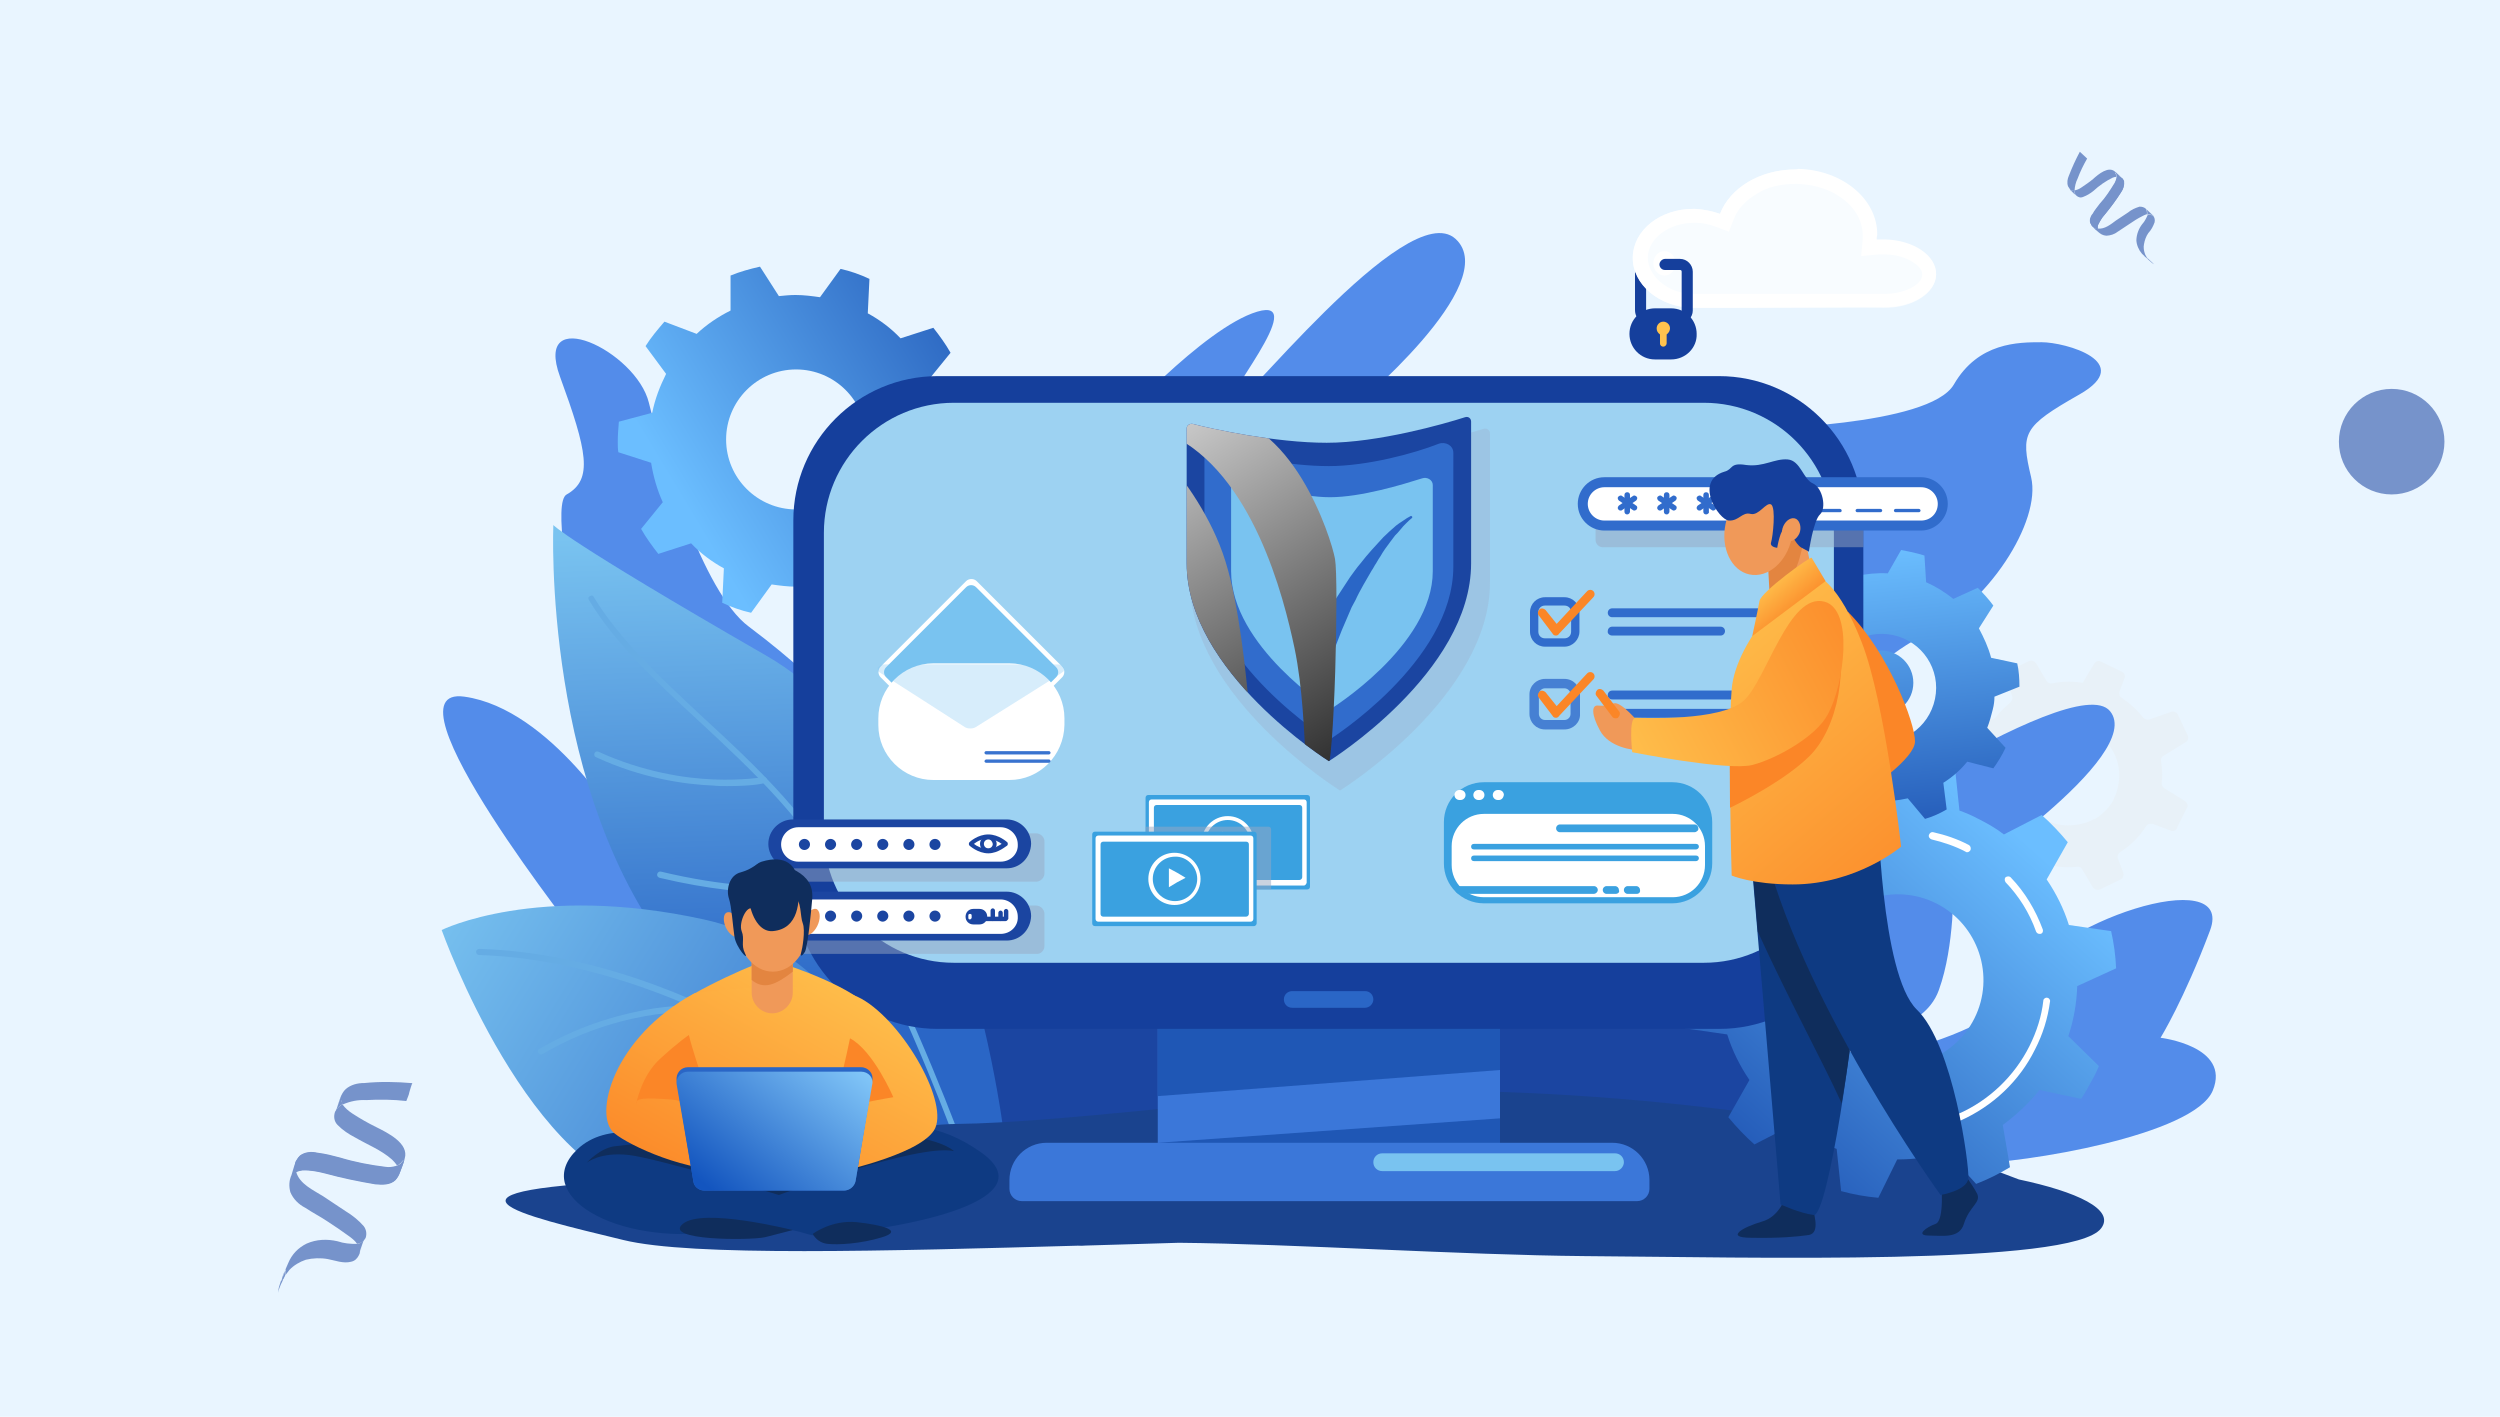 <?xml version="1.0" encoding="UTF-8"?> <!-- Generator: Adobe Illustrator 25.4.1, SVG Export Plug-In . SVG Version: 6.00 Build 0) --> <svg xmlns="http://www.w3.org/2000/svg" xmlns:xlink="http://www.w3.org/1999/xlink" version="1.1" id="Layer_1" x="0px" y="0px" viewBox="0 0 450 255" style="enable-background:new 0 0 450 255;" xml:space="preserve"> <style type="text/css"> .st0{fill:#E9F5FF;} .st1{opacity:0.558;} .st2{fill:#1B45A1;} .st3{opacity:0.558;fill:#1B45A1;enable-background:new ;} .st4{opacity:0.558;clip-path:url(#SVGID_00000079477924128096977280000008309854861959725984_);} .st5{fill:#7488DD;} .st6{fill:#E8F1F8;} .st7{fill:#538CEA;} .st8{fill:url(#SVGID_00000061438093548841154560000002994945768931615390_);} .st9{fill:url(#SVGID_00000153680458585472863120000002769603172694498744_);} .st10{fill:#65ACE4;} .st11{fill:#1A438E;} .st12{fill:url(#SVGID_00000115485121848463867580000015539473176686381738_);} .st13{fill:url(#SVGID_00000109019660194637286130000006298798788927366289_);} .st14{fill:#FFFFFF;} .st15{fill:url(#SVGID_00000106842398421257826330000006132099951205014407_);} .st16{fill:url(#SVGID_00000052106177253510163430000000153592434707943071_);} .st17{fill:#3B77D9;} .st18{fill:#1F57B5;} .st19{fill:#153F9C;} .st20{fill:#9DD2F2;} .st21{fill:#2A66C6;} .st22{fill:#79C3F0;} .st23{opacity:0.3;fill:#99A8C2;} .st24{fill:#316CCC;} .st25{clip-path:url(#SVGID_00000147198700487218159660000007421004741151257526_);} .st26{fill:url(#SVGID_00000127010309573283127200000016032937716493284513_);} .st27{fill:url(#SVGID_00000050631052819478396120000008814183380352369050_);} .st28{opacity:0.5;fill:#99A8C2;} .st29{opacity:0.3;fill:#79C3F0;} .st30{fill:#3973CF;} .st31{fill:#3AA1E0;} .st32{opacity:0.8;} .st33{fill:#FB8627;} .st34{opacity:0.7;fill:#FFFFFF;} .st35{fill:#FFC34E;} .st36{fill:#0E3A82;} .st37{fill:#0F2D5C;} .st38{fill:url(#SVGID_00000066501577572031669090000011662935362638306464_);} .st39{fill:url(#SVGID_00000141456546517725134780000002846740725613099182_);} .st40{fill:#F09959;} .st41{fill:#E38540;} .st42{fill:url(#SVGID_00000121275712026238659790000005438716889998096802_);} .st43{fill:url(#SVGID_00000006667353529944765600000003422568841347407012_);} .st44{fill:url(#SVGID_00000097467757077499709200000015091382212627322023_);} .st45{fill:url(#SVGID_00000154392133447025526090000004014077951679548040_);} </style> <rect id="Rectangle_1193" y="0" class="st0" width="450" height="255"></rect> <g id="Group_6911" transform="translate(-12688.915 -6774.783) rotate(-47)" class="st1"> <path id="Path_15362-2" class="st2" d="M3926.2,14204.3c0,0.1,0.1,0.2,0.1,0.2C3926.4,14203.9,3926,14203.7,3926.2,14204.3z"></path> <path id="Path_15363-2" class="st2" d="M3926.2,14205.1c0,0.1-0.1,0.2-0.1,0.3C3926.2,14205.3,3926.2,14205.2,3926.2,14205.1z"></path> <path id="Path_15364-2" class="st2" d="M3928.2,14197.6L3928.2,14197.6L3928.2,14197.6L3928.2,14197.6z"></path> <path id="Path_15365-2" class="st2" d="M3928.2,14196.2c0,0.5,0,1,0,1.5v-0.1v0.1v-0.1v0.2l0,0c0-0.3,0.2-0.7,0.4-0.9 C3928.4,14196.8,3928.2,14196.5,3928.2,14196.2z"></path> <path id="Path_15366-2" class="st2" d="M3935,14210.4L3935,14210.4L3935,14210.4L3935,14210.4z"></path> <path id="Path_15367-2" class="st2" d="M3935,14210.3L3935,14210.3L3935,14210.3L3935,14210.3L3935,14210.3z"></path> <path id="Path_15368-2" class="st2" d="M3928.2,14196.2c0,0.3,0.2,0.6,0.4,0.8c0.6-0.5,1.3-0.9,2-1.1c1.2-0.5,2.5-0.9,3.8-1.2 c0-0.3,0-0.6,0-0.9c0-0.1,0-0.9,0-0.9c-1.5,0.4-3,0.9-4.5,1.5c-0.6,0.2-1.2,0.6-1.5,1.2c-0.2,0.7-0.3,1.4-0.2,2.1 c0,0.1,0,0.3,0,0.4v-0.2C3928.2,14197.2,3928.2,14196.7,3928.2,14196.2z"></path> <path id="Path_15369-2" class="st2" d="M3935,14208.6C3935,14208.6,3935,14208.7,3935,14208.6 C3935,14208.7,3935,14208.7,3935,14208.6L3935,14208.6z"></path> <path id="Path_15370-2" class="st2" d="M3928.2,14197.9L3928.2,14197.9L3928.2,14197.9L3928.2,14197.9z"></path> <path id="Path_15371-2" class="st2" d="M3935,14210.4L3935,14210.4L3935,14210.4z"></path> <path id="Path_15372-2" class="st2" d="M3936.1,14200c0-1.6-2.4-1.9-3.6-2c-0.9-0.1-1.7-0.3-2.6-0.5c-0.5-0.1-0.9-0.3-1.3-0.6 c-0.2,0.3-0.4,0.6-0.4,0.9c0,0.5,0.2,0.9,0.7,1.1c0.6,0.3,1.3,0.5,2,0.6c1.4,0.1,2.8,0.4,4.1,0.9c0.2,0.1,0.4,0.2,0.6,0.4 c0.1-0.1,0.2-0.2,0.2-0.3c0.1-0.1,0.1-0.3,0.2-0.4c0,0.5,0,0.9,0,1.4v-0.1c0-0.1-0.1-0.1-0.1-0.2c-0.1-0.1-0.1-0.2-0.2-0.3 c0,0-0.1,0-0.1-0.1l-0.1,0.1c-0.3,0.2-0.6,0.3-0.9,0.4c-1.5,0.3-3,0.6-4.6,0.6c-0.7,0.1-1.5,0.1-2.2,0.3c-0.6,0-1.2,0.3-1.5,0.8 c-0.2,0.7-0.3,1.4-0.2,2.1c0,0.6,0.1,1.1,0.5,1.6c0.5,0.5,1.2,0.9,1.9,1c0.8,0.2,1.6,0.4,2.5,0.6c0.9,0.2,1.7,0.4,2.5,0.7 c0.3,0.1,0.6,0.2,0.9,0.4c0.3-0.2,0.5-0.5,0.6-0.8c0-0.4-0.2-0.8-0.5-1.1c-0.7-0.4-1.4-0.7-2.2-0.8c-0.8-0.2-1.7-0.4-2.5-0.6 c-1.1-0.2-2.6-0.4-3.3-1.4c0.2-0.2,0.3-0.3,0.5-0.4c0.7-0.2,1.4-0.4,2.2-0.4c1.7-0.1,3.4-0.3,5-0.6c0.7-0.1,1.3-0.4,1.8-1 c0.1-0.3,0.2-0.5,0.1-0.8C3936.1,14201,3936.1,14200.5,3936.1,14200z M3926.2,14204.3c-0.2-0.6,0.1-0.5,0.1,0.2 C3926.3,14204.5,3926.3,14204.4,3926.2,14204.3z"></path> <path id="Path_15373-2" class="st2" d="M3934.4,14209.5c0.3,0.2,0.5,0.5,0.6,0.9v-0.1v0.1c0-0.5,0-1.1,0-1.6c0,0,0,0,0-0.1 C3934.9,14209,3934.7,14209.3,3934.4,14209.5z"></path> <path id="Path_15374-2" class="st2" d="M3928.6,14214.1c0,0.4,0,0.7,0,1.1v-0.1C3928.6,14214.8,3928.6,14214.5,3928.6,14214.1z"></path> <path id="Path_15375-2" class="st2" d="M3928.6,14214.2C3928.6,14214.1,3928.6,14214.1,3928.6,14214.2c0,0.3,0,0.6,0,1v0.1 c0,0,0,0,0-0.1s0-0.1,0-0.2c0-0.1,0-0.2,0.1-0.3l0,0C3928.7,14214.5,3928.7,14214.3,3928.6,14214.2z"></path> <path id="Path_15376-2" class="st2" d="M3928.6,14215.2C3928.6,14215.3,3928.6,14215.3,3928.6,14215.2c0,0.5,0,0.9,0.1,1.3 c0-0.3,0-0.6,0-0.9c0-0.3,0-0.6,0-0.9c0,0.1-0.1,0.2-0.1,0.3C3928.6,14215,3928.6,14215.1,3928.6,14215.2z"></path> <path id="Path_15377-2" class="st2" d="M3935,14209.5c0-0.3,0-0.5,0-0.7c0,0.5,0,1.1,0,1.6v0.1l0,0l0,0c-0.1-0.4-0.3-0.7-0.6-0.9 c-0.6,0.2-1.2,0.4-1.9,0.4c-1,0.1-2,0.5-2.8,1.2c-0.6,0.6-1,1.5-1.1,2.4c0,0.2,0,0.5,0,0.7c0-0.1,0-0.1,0,0s0,0.3,0.1,0.4l0,0 c0.1-0.2,0.1-0.4,0.2-0.6c0.3-0.6,0.7-1.1,1.2-1.4c0.6-0.4,1.3-0.7,2-0.8c0.8,0,1.5-0.2,2.2-0.5 C3935.1,14210.9,3935,14210.2,3935,14209.5z"></path> <path id="Path_15378-2" class="st2" d="M3936.1,14200.1L3936.1,14200.1L3936.1,14200.1c-0.1,0.2-0.2,0.4-0.3,0.5s-0.1,0.2-0.2,0.3 l-0.1,0.1c-0.3,0.2-0.6,0.3-0.9,0.4c-1.5,0.3-3,0.6-4.6,0.6c-0.7,0.1-1.5,0.1-2.2,0.3c-0.6,0-1.2,0.3-1.5,0.8 c-0.1,0.2-0.2,0.4-0.2,0.6c0,0.3,0.1,0.5,0.2,0.8c0,0.1,0.1,0.1,0.1,0.2c0.2-0.2,0.3-0.3,0.5-0.4c0.7-0.2,1.4-0.4,2.2-0.4 c1.7-0.1,3.4-0.3,5-0.6c0.7-0.1,1.3-0.4,1.8-1c0.1-0.3,0.2-0.5,0.1-0.8C3936.1,14201.1,3936.1,14200.6,3936.1,14200.1z"></path> </g> <circle id="Ellipse_1159" class="st3" cx="430.5" cy="79.5" r="9.5"></circle> <g> <g> <g> <g> <g> <defs> <rect id="SVGID_1_" x="-50768" y="-26428" width="450" height="255"></rect> </defs> <clipPath id="SVGID_00000093865835643402807170000016637856263836404883_"> <use xlink:href="#SVGID_1_" style="overflow:visible;"></use> </clipPath> <g id="Mask_Group_31" transform="translate(-12692 -6607)" style="opacity:0.558;clip-path:url(#SVGID_00000093865835643402807170000016637856263836404883_);"> <circle id="Ellipse_1157" class="st5" cx="13132" cy="6848" r="42"></circle> </g> </g> </g> </g> </g> </g> <g> <path class="st6" d="M393.3,144.2l-3.7-2.3c-0.3-0.2-0.5-0.5-0.5-0.9c0-0.5,0.1-0.9,0.1-1.4c0-0.9-0.1-1.7-0.2-2.6 c-0.1-0.4,0.1-0.8,0.5-1l3.9-2.4c0.4-0.2,0.6-0.8,0.4-1.2l-1.8-3.8c-0.2-0.4-0.7-0.6-1.1-0.5l-4,1.4c-0.4,0.1-0.8,0-1.1-0.3 c-1.1-1.4-2.4-2.6-3.9-3.6c-0.4-0.2-0.5-0.7-0.4-1.1l0.9-2.4c0.2-0.5,0-1-0.5-1.2l-3.7-1.8c-0.1,0-0.2-0.1-0.2-0.1 c-0.4-0.1-0.8,0.1-1,0.4l-1.7,2.8l-0.4,0.7c-0.8-0.1-1.6-0.2-2.4-0.2c-1.1,0-2.1,0.1-3.1,0.3c-0.4,0.1-0.8-0.1-1-0.4l-1.9-3.2 c-0.3-0.4-0.8-0.6-1.3-0.4l-2.9,1.4l-0.8,0.4c-0.4,0.2-0.7,0.7-0.5,1.2l1.2,3.3c0.1,0.4,0,0.8-0.3,1.1c-0.9,0.8-1.8,1.6-2.5,2.5 c-0.1,0.1-0.1,0.2-0.2,0.2c0,0,0,0.1-0.1,0.1c-0.3,0.3-0.7,0.4-1,0.2l-3.9-1.4h-0.1c-0.4-0.1-0.9,0.1-1.1,0.5l-1.8,3.7 c-0.2,0.4-0.1,1,0.4,1.3l3.9,2.4c0.3,0.2,0.5,0.6,0.4,1c-0.1,0.8-0.2,1.7-0.2,2.6c0,0.5,0,0.9,0.1,1.4c0,0.4-0.2,0.7-0.5,0.9 l-3.8,2.3c-0.4,0.2-0.6,0.8-0.4,1.2l1.8,3.7c0.2,0.4,0.7,0.7,1.2,0.5l3.1-1.1c0.4-0.2,0.9,0,1.1,0.4c1,1.5,2.1,2.7,3.5,3.8 c0.3,0.3,0.4,0.7,0.3,1.1l-1.3,3.5c-0.2,0.5,0,1,0.5,1.2l3.7,1.8c0.4,0.2,1,0.1,1.2-0.4l0.1-0.2l2-3.3c0.2-0.3,0.6-0.5,1-0.5l0,0 c1,0.2,1.9,0.3,3,0.3c0.5,0,1.1,0,1.6-0.1c0.4,0,0.7,0.1,0.9,0.5l1.9,3.2c0.3,0.4,0.8,0.6,1.3,0.4l3.7-1.8c0.1-0.1,0.2-0.1,0.3-0.2 c0.2-0.3,0.3-0.6,0.2-1l-1-2.6c-0.1-0.3,0-0.7,0.2-0.9c0.1-0.1,0.1-0.1,0.2-0.2c1.9-1.2,3.5-2.8,4.7-4.7c0.2-0.3,0.6-0.5,1-0.4 c0.1,0,0.1,0,0.2,0l3.2,1.2c0.5,0.2,1,0,1.2-0.5v-0.1l1.8-3.6C393.9,145,393.7,144.5,393.3,144.2z M363.7,137.1 c0.2-0.6,0.4-1.3,0.8-2c0.6-1.2,2.2-2.8,3.4-3.4c0.1-0.1,0.3-0.1,0.4-0.2c8.2-3.7,16.1,4.4,12.1,12.5c-0.5,1.1-1.7,2.3-2.8,3.1 c-0.3,0.2-0.5,0.3-0.8,0.4c-1.1,0.6-2.3,0.9-3.4,1C367.1,149.3,362,143.5,363.7,137.1z"></path> </g> <g id="Group_6909" transform="translate(-12597.187 -6832.829) rotate(19)" class="st1"> <path id="Path_15362" class="st2" d="M14254.1,2540.7c0.1,0.1,0.1,0.3,0.2,0.4C14254.3,2539.9,14253.7,2539.6,14254.1,2540.7z"></path> <path id="Path_15363" class="st2" d="M14254,2542.2c-0.1,0.2-0.1,0.3-0.2,0.5C14253.9,2542.5,14254,2542.3,14254,2542.2z"></path> <path id="Path_15364" class="st2" d="M14257.7,2528.4v0.1v0.1V2528.4z"></path> <path id="Path_15365" class="st2" d="M14257.7,2525.7c0,0.9,0,1.9,0,2.8v-0.1v0.2v-0.1v0.3l0,0c0.1-0.6,0.3-1.2,0.8-1.7 C14258,2526.8,14257.7,2526.2,14257.7,2525.7z"></path> <path id="Path_15366" class="st2" d="M14270.1,2551.9v-0.1V2551.9L14270.1,2551.9z"></path> <path id="Path_15367" class="st2" d="M14270.1,2551.7L14270.1,2551.7v0.1V2551.7z"></path> <path id="Path_15368" class="st2" d="M14257.7,2525.7c0,0.6,0.3,1.1,0.8,1.5c1.1-1,2.3-1.7,3.7-2.1c2.2-0.9,4.6-1.7,6.9-2.2 c0-0.6,0.1-1.2,0-1.7c0-0.1-0.1-1.7,0-1.7c-2.8,0.7-5.6,1.6-8.2,2.8c-1.2,0.4-2.2,1.1-2.8,2.1c-0.6,1.1-0.4,2.6-0.4,3.8 c0,0.3,0,0.5,0,0.7v-0.3C14257.7,2527.6,14257.7,2526.6,14257.7,2525.7z"></path> <path id="Path_15369" class="st2" d="M14270.1,2548.6C14270.1,2548.7,14270.1,2548.7,14270.1,2548.6c0,0.1,0,0.1,0,0.1V2548.6z"></path> <path id="Path_15370" class="st2" d="M14257.7,2528.9L14257.7,2528.9L14257.7,2528.9L14257.7,2528.9z"></path> <path id="Path_15371" class="st2" d="M14270.1,2551.8L14270.1,2551.8z"></path> <path id="Path_15372" class="st2" d="M14272.2,2532.8c-0.1-2.9-4.5-3.4-6.7-3.7c-1.6-0.2-3.2-0.5-4.8-0.9c-0.8-0.2-1.6-0.5-2.3-1 c-0.4,0.5-0.7,1.1-0.8,1.7c0,0.9,0.4,1.7,1.2,2.1c1.2,0.6,2.4,0.9,3.7,1.1c2.5,0.5,5.2,0.6,7.6,1.6c0.4,0.2,0.8,0.4,1.2,0.7 c0.2-0.1,0.3-0.3,0.4-0.5c0.2-0.2,0.2-0.6,0.4-0.8c0,0.8,0,1.7,0,2.5c0-0.1,0-0.1-0.1-0.2c-0.1-0.1-0.1-0.3-0.2-0.4 c-0.1-0.2-0.3-0.4-0.4-0.5l-0.1-0.1c-0.1,0.1-0.1,0.1-0.2,0.2c-0.5,0.3-1,0.6-1.6,0.7c-2.8,0.6-5.6,1-8.4,1.1 c-1.4,0.1-2.7,0.2-4.1,0.5c-1.1,0.1-2.2,0.6-2.8,1.5c-0.6,1.1-0.3,2.8-0.3,3.9c-0.1,1,0.2,2,0.8,2.9c0.9,1,2.1,1.6,3.5,1.8 c1.5,0.4,3,0.6,4.5,1c1.6,0.4,3.1,0.8,4.7,1.3c0.6,0.2,1.2,0.4,1.7,0.8c0.6-0.3,1-0.9,1.1-1.5c0-0.8-0.4-1.5-1-1.9 c-1.2-0.7-2.6-1.2-4-1.5c-1.5-0.4-3.1-0.8-4.6-1.2c-2.1-0.5-4.8-0.7-6.1-2.6c0.3-0.3,0.6-0.5,1-0.7c1.3-0.5,2.7-0.7,4-0.8 c3.1-0.2,6.2-0.6,9.2-1.1c1.2-0.3,2.6-0.7,3.2-1.9c0.2-0.5,0.3-1,0.3-1.5C14272.2,2534.7,14272.3,2533.7,14272.2,2532.8z M14254.1,2540.7c-0.4-1.1,0.3-0.9,0.2,0.4C14254.2,2541,14254.1,2540.9,14254.1,2540.7z"></path> <path id="Path_15373" class="st2" d="M14269,2550.2c0.6,0.4,0.9,1,1,1.6v-0.2v0.1c0-1,0-2,0-2.9v-0.1 C14270,2549.3,14269.6,2549.9,14269,2550.2z"></path> <path id="Path_15374" class="st2" d="M14258.4,2558.8c-0.1,0.7-0.1,1.4,0,2.1c0-0.1,0-0.1,0-0.2 C14258.4,2560,14258.4,2559.4,14258.4,2558.8z"></path> <path id="Path_15375" class="st2" d="M14258.5,2558.8C14258.4,2558.6,14258.4,2558.6,14258.5,2558.8c-0.1,0.5-0.1,1.2-0.1,1.8 c0,0.1,0,0.1,0,0.2c0,0,0,0,0.1-0.1c0-0.1,0-0.2,0.1-0.3c0-0.2,0.1-0.4,0.1-0.6v-0.1C14258.5,2559.4,14258.5,2559.1,14258.5,2558.8 z"></path> <path id="Path_15376" class="st2" d="M14258.4,2560.7c0,0.1,0,0.2-0.1,0.1c0,0.8,0,1.5,0.2,2.3c-0.1-0.6,0-1.2,0-1.7 c0.1-0.5,0.1-1.1,0-1.6c-0.1,0.2-0.1,0.4-0.1,0.6C14258.5,2560.4,14258.5,2560.6,14258.4,2560.7z"></path> <path id="Path_15377" class="st2" d="M14270.1,2550.1c0-0.5,0-0.9,0-1.4c0,1,0,2,0,2.9v0.1l0,0l0,0c-0.1-0.7-0.5-1.3-1-1.6 c-1.1,0.4-2.3,0.7-3.5,0.7c-1.9,0.2-3.7,0.9-5.1,2.2c-1.2,1.2-1.9,2.7-2,4.4c0,0.4-0.1,0.9-0.1,1.3c0-0.1,0-0.1,0.1,0.1 c0,0.3,0.1,0.5,0.2,0.8v0.1c0.1-0.4,0.3-0.8,0.4-1.2c0.5-1.1,1.3-2,2.2-2.7c1.1-0.7,2.4-1.2,3.7-1.4s2.9-0.1,4.1-0.9 C14270.3,2552.8,14270.1,2551.4,14270.1,2550.1z"></path> <path id="Path_15378" class="st2" d="M14272.2,2533c0,0.1-0.1,0.1-0.1,0.2l0,0c-0.2,0.2-0.2,0.6-0.4,0.8c-0.1,0.2-0.3,0.3-0.4,0.5 c-0.1,0.1-0.1,0.1-0.2,0.2c-0.5,0.3-1,0.6-1.6,0.7c-2.8,0.6-5.6,1-8.4,1.1c-1.4,0.1-2.7,0.2-4.1,0.5c-1.1,0.1-2.2,0.6-2.8,1.5 c-0.2,0.4-0.3,0.8-0.4,1.2c0,0.5,0.2,1,0.4,1.4c0.1,0.1,0.2,0.3,0.3,0.4c0.3-0.3,0.6-0.5,1-0.7c1.3-0.5,2.7-0.7,4-0.8 c3.1-0.2,6.2-0.6,9.2-1.1c1.2-0.3,2.6-0.7,3.2-1.9c0.2-0.5,0.3-1,0.3-1.5C14272.2,2534.7,14272.3,2533.8,14272.2,2533z"></path> </g> <g> <g> <path class="st7" d="M105,169.9c0,0-37-46.7-21.4-44.5C99.2,127.6,112,149,112,149S97.2,91.6,102,89c4.8-2.7,3.7-7.8-1.2-21.2 s13.7-4.7,16,4.7c2.3,9.4,9.6,34.1,18,40.3c8.4,6.3,12.7,10.8,12.7,10.8l52.7-46.4c0,0,16.4-18.2,26.1-21.1c9.7-2.9-7,16.6-5.7,18 C221.9,75.5,253.2,35,262,43c8.7,8-18.6,30.6-18.6,30.6l72,3.6c0,0,31.9-0.4,36.3-8c4.4-7.6,11.6-7.6,15.8-7.6 c4.3,0,17,3.6,6.8,9.4c-10.2,5.8-10.6,6.9-8.7,14.9c1.9,8-7.9,23.1-19.2,28.4c-11.3,5.3-26.5,24.1-26.5,24.1l0.5,18 c0,0,52.8-36.4,59.4-28.4c6.6,8-28.2,31.1-28.2,31.1s0.3,11.1-2.6,19.1c-2.9,8.1-15.1,8.4-22.6,12.3s32.4-1.7,37.2-13 c4.8-11.3,38.9-22.5,34.2-10c-4.7,12.5-8.9,19.3-8.9,19.3s12.7,1.5,9.4,9.5c-3.3,8-33.7,13.1-44.4,13.2 c-10.6,0.2-195.5-1.2-195.5-1.2L105,169.9z"></path> <polygon class="st2" points="170.5,179.8 174.2,205.5 317.3,209.2 320.8,179.1 "></polygon> <g> <linearGradient id="SVGID_00000029014067597489587990000000836136094493603775_" gradientUnits="userSpaceOnUse" x1="141.271" y1="182.068" x2="138.423" y2="95.661"> <stop offset="0" style="stop-color:#2A66C6"></stop> <stop offset="1" style="stop-color:#79C3F0"></stop> </linearGradient> <path style="fill:url(#SVGID_00000029014067597489587990000000836136094493603775_);" d="M181.1,207.3c0,0-6.7-68.3-43.2-89.3 S99.6,94.5,99.6,94.5s-2.1,48.5,22.3,78.3c24.4,29.8,50.3,35.8,50.3,35.8L181.1,207.3z"></path> <linearGradient id="SVGID_00000166670995848023348230000014054659043117651647_" gradientUnits="userSpaceOnUse" x1="166.948" y1="217.334" x2="77.628" y2="162.126"> <stop offset="0" style="stop-color:#2A66C6"></stop> <stop offset="1" style="stop-color:#79C3F0"></stop> </linearGradient> <path style="fill:url(#SVGID_00000166670995848023348230000014054659043117651647_);" d="M167,209.5c0,0-10.1-37.4-40.3-44 c-30.1-6.6-47.2,1.9-47.2,1.9s16,45,39.4,47.6C145.3,217.9,167,209.5,167,209.5z"></path> <g> <path class="st10" d="M168.9,209.7c-0.1,0-0.3,0-0.4-0.1c-0.1-0.1-9.8-9.2-24.8-18.4c-13.8-8.4-35-18.6-57.5-19.3 c-0.3,0-0.5-0.3-0.5-0.6c0-0.3,0.3-0.5,0.6-0.5c10.1,0.3,20.7,2.5,31.6,6.5c8.7,3.2,17.6,7.6,26.5,13 c15,9.2,24.8,18.4,24.9,18.5c0.2,0.2,0.2,0.5,0,0.8C169.2,209.7,169,209.7,168.9,209.7z"></path> </g> <g> <path class="st10" d="M172.5,206c-0.2,0-0.4-0.1-0.5-0.4c-0.1-0.2-7.1-19.9-19.3-43.8c-6.9-13.5-17.2-23-27.1-32.2 c-7.7-7.1-14.9-13.8-19.6-21.6c-0.2-0.3-0.1-0.6,0.2-0.7c0.3-0.2,0.6-0.1,0.7,0.2c4.7,7.7,11.8,14.3,19.4,21.4 c10,9.2,20.3,18.8,27.3,32.5c12.2,23.9,19.3,43.7,19.4,43.9c0.1,0.3,0,0.6-0.3,0.7C172.6,206,172.6,206,172.5,206z"></path> </g> <g> <path class="st10" d="M97.4,189.8c-0.2,0-0.4-0.1-0.5-0.3c-0.2-0.3-0.1-0.6,0.2-0.7c8-4.7,15.7-6.5,20.7-7.3 c5.5-0.8,9-0.4,9.2-0.4c0.3,0,0.5,0.3,0.5,0.6c0,0.3-0.3,0.5-0.6,0.5c0,0-3.6-0.3-8.9,0.4c-4.9,0.7-12.5,2.5-20.3,7.1 C97.5,189.8,97.4,189.8,97.4,189.8z"></path> </g> <g> <path class="st10" d="M111.7,204.2c-0.1,0-0.3-0.1-0.4-0.2c-0.2-0.2-0.2-0.6,0-0.8c0.1-0.1,3-2.9,8.3-6 c4.9-2.9,12.9-6.5,23.1-7.8c0.3,0,0.6,0.2,0.6,0.5c0,0.3-0.2,0.6-0.5,0.6c-10,1.2-17.9,4.8-22.7,7.6c-5.2,3-8.1,5.8-8.1,5.8 C111.9,204.1,111.8,204.2,111.7,204.2z"></path> </g> <g> <path class="st10" d="M130.9,141.5c-0.8,0-1.6,0-2.5-0.1c-5.1-0.2-12.9-1.3-21.1-5.1c-0.3-0.1-0.4-0.4-0.3-0.7 c0.1-0.3,0.4-0.4,0.7-0.3c8.1,3.7,15.7,4.8,20.7,5c5.4,0.2,8.9-0.4,9-0.4c0.3-0.1,0.6,0.1,0.6,0.4c0.1,0.3-0.1,0.6-0.4,0.6 C137.5,141.1,135,141.5,130.9,141.5z"></path> </g> <g> <path class="st10" d="M139.5,160.7c-5,0-12-0.6-20.8-2.7c-0.3-0.1-0.5-0.4-0.4-0.7c0.1-0.3,0.4-0.5,0.7-0.4 c11.3,2.7,19.5,2.9,24.4,2.6c5.3-0.4,8-1.4,8-1.4c0.3-0.1,0.6,0,0.7,0.3c0.1,0.3,0,0.6-0.3,0.7c-0.1,0-2.8,1.1-8.3,1.5 C142.3,160.6,141,160.7,139.5,160.7z"></path> </g> </g> <path class="st11" d="M363.4,212.3c-3.1-1.2-6.7-2.5-10.5-4c-18.2-6.8-73.2-14.3-117-11.3c-12.1,0.8-46.5,5.1-63.3,5.3 c-18.5,0.2-9.1,8.4-54.4,10.1c-45.2,1.7-24.5,6.3-6,10.8c12.2,3,47.1,2,82.6,1c-1.1,0.1-0.9,0.1,0.6,0c5.6-0.2,11.3-0.3,16.8-0.5 c20.7,0.2,50.8,2.2,73.1,2.4c29.6,0.2,87.8,1.8,92.9-5C380.8,217.7,373.8,214.5,363.4,212.3z"></path> <linearGradient id="SVGID_00000069399511410684901670000001514612486258151350_" gradientUnits="userSpaceOnUse" x1="123.458" y1="91.093" x2="199.332" y2="45.498"> <stop offset="0" style="stop-color:#6BBEFF"></stop> <stop offset="1" style="stop-color:#0C3AA1"></stop> </linearGradient> <path style="fill:url(#SVGID_00000069399511410684901670000001514612486258151350_);" d="M175.1,82.8c0.1-1.2,0.2-2.4,0.2-3.6 c0-0.6,0-1.3-0.1-1.9l-5.9-1.9c-0.4-2.5-1.1-4.9-2.1-7.1l3.9-4.8c-0.9-1.6-2-3.1-3.1-4.5l-5.9,1.9c-1.7-1.8-3.7-3.3-5.9-4.5 l0.3-6.2c-1.7-0.8-3.4-1.4-5.2-1.8l-3.7,5.1c-1.4-0.2-2.9-0.4-4.4-0.4c-1,0-2,0.1-3,0.2l-3.4-5.3c-1.8,0.4-3.6,0.9-5.3,1.6l0,6.3 c-2.2,1.1-4.3,2.5-6.1,4.2l-5.8-2.2c-1.2,1.4-2.4,2.8-3.4,4.4l3.7,5c-1.1,2.2-2,4.5-2.5,7l-6,1.6c-0.1,1.2-0.2,2.4-0.2,3.6 c0,0.6,0,1.3,0.1,1.9l5.9,1.9c0.4,2.5,1.1,4.9,2.1,7.1l-3.9,4.8c0.9,1.6,2,3.1,3.1,4.5l5.9-1.9c1.7,1.8,3.7,3.3,5.9,4.5l-0.3,6.2 c1.7,0.8,3.4,1.4,5.2,1.8l3.7-5.1c1.4,0.2,2.9,0.4,4.4,0.4c1,0,2-0.1,3-0.2l3.4,5.3c1.8-0.4,3.6-0.9,5.3-1.6l0-6.3 c2.2-1.1,4.3-2.5,6.1-4.2l5.8,2.2c1.2-1.4,2.4-2.8,3.4-4.4l-3.7-5c1.1-2.2,2-4.5,2.5-7L175.1,82.8z M143.3,91.7 c-6.9,0-12.6-5.6-12.6-12.6c0-6.9,5.6-12.6,12.6-12.6c6.9,0,12.6,5.6,12.6,12.6C155.8,86.1,150.2,91.7,143.3,91.7z"></path> <g> <linearGradient id="SVGID_00000160889171791853548440000009519727361939864734_" gradientUnits="userSpaceOnUse" x1="364.171" y1="151.042" x2="297.559" y2="225.847"> <stop offset="0" style="stop-color:#6BBEFF"></stop> <stop offset="1" style="stop-color:#0C3AA1"></stop> </linearGradient> <path style="fill:url(#SVGID_00000160889171791853548440000009519727361939864734_);" d="M374.6,197.8c0.8-1.2,1.5-2.5,2.2-3.8 c0.4-0.7,0.7-1.4,1-2.1l-5.5-5.4c1-3,1.5-6,1.6-9l7-3.2c-0.1-2.3-0.4-4.5-0.9-6.7l-7.6-1.1c-0.9-2.9-2.3-5.7-4-8.2l3.8-6.7 c-1.4-1.7-3-3.4-4.7-4.9l-6.8,3.5c-1.4-1.1-3-2-4.6-2.8c-1.1-0.6-2.3-1.1-3.4-1.5l-0.8-7.6c-2.2-0.6-4.4-1-6.7-1.2l-3.4,6.9 c-3.1,0-6.1,0.4-9,1.3l-5.2-5.7c-2.1,0.8-4.1,1.8-6.1,3l1.3,7.6c-2.4,1.8-4.7,3.9-6.6,6.3l-7.5-1.6c-0.8,1.2-1.5,2.5-2.2,3.8 c-0.4,0.7-0.7,1.4-1,2.1l5.5,5.4c-1,3-1.5,6-1.6,9l-7,3.2c0.1,2.3,0.4,4.5,0.9,6.7l7.6,1.1c0.9,2.9,2.3,5.7,4,8.2l-3.8,6.7 c1.4,1.7,3,3.4,4.7,4.9l6.8-3.5c1.4,1.1,3,2,4.6,2.8c1.1,0.6,2.3,1.1,3.4,1.5l0.8,7.6c2.2,0.6,4.4,1,6.7,1.2l3.4-6.9 c3.1,0,6.1-0.4,9-1.3l5.2,5.7c2.1-0.8,4.1-1.8,6.1-3l-1.3-7.6c2.4-1.8,4.7-3.9,6.6-6.3L374.6,197.8z M334.7,190.2 c-7.6-3.8-10.7-13.1-6.9-20.7c3.8-7.6,13.1-10.7,20.7-6.9c7.6,3.8,10.7,13.1,6.9,20.7C351.6,190.9,342.3,194,334.7,190.2z"></path> <g> <path class="st14" d="M352.8,201.7c-0.2,0-0.5-0.1-0.6-0.4c-0.1-0.3,0-0.7,0.3-0.8c5.5-2.4,10.1-6.8,12.8-12.2 c1.3-2.6,2.2-5.4,2.5-8.2c0-0.3,0.4-0.6,0.7-0.5c0.3,0,0.6,0.4,0.5,0.7c-0.4,3-1.3,5.9-2.7,8.6c-2.8,5.7-7.6,10.2-13.4,12.8 C353,201.6,352.9,201.7,352.8,201.7z"></path> </g> <g> <path class="st14" d="M367.1,168.1c-0.3,0-0.5-0.2-0.6-0.4c-1.2-3.4-3.1-6.4-5.5-8.9c-0.2-0.3-0.2-0.7,0-0.9 c0.3-0.2,0.7-0.2,0.9,0c2.6,2.7,4.5,5.9,5.8,9.4c0.1,0.3,0,0.7-0.4,0.8C367.3,168.1,367.2,168.1,367.1,168.1z"></path> </g> <g> <path class="st14" d="M354.1,153.4c-0.1,0-0.2,0-0.3-0.1c-1.9-1-4-1.7-6.1-2.2c-0.3-0.1-0.6-0.4-0.5-0.8 c0.1-0.3,0.4-0.6,0.8-0.5c2.2,0.5,4.3,1.2,6.4,2.3c0.3,0.2,0.4,0.5,0.3,0.9C354.5,153.3,354.3,153.4,354.1,153.4z"></path> </g> </g> <linearGradient id="SVGID_00000152945460291109589020000015858857717001841593_" gradientUnits="userSpaceOnUse" x1="412.198" y1="-120.772" x2="408.636" y2="-53.088" gradientTransform="matrix(0.989 -0.148 0.148 0.989 -53.418 279.721)"> <stop offset="0" style="stop-color:#6BBEFF"></stop> <stop offset="1" style="stop-color:#0C3AA1"></stop> </linearGradient> <path style="fill:url(#SVGID_00000152945460291109589020000015858857717001841593_);" d="M331.1,147.4c0.9,0.3,1.8,0.5,2.7,0.7 c0.5,0.1,1,0.2,1.5,0.3l2.4-4.2c2,0.1,3.9-0.1,5.7-0.5l3.1,3.7c1.4-0.4,2.7-1,3.9-1.7l-0.6-4.8c1.6-1,3.1-2.3,4.3-3.8l4.7,1.2 c0.8-1.1,1.6-2.4,2.2-3.7l-3.3-3.6c0.4-1,0.7-2.1,1-3.3c0.2-0.8,0.3-1.5,0.3-2.3l4.5-1.8c0-1.4-0.1-2.9-0.4-4.2l-4.7-1 c-0.5-1.9-1.3-3.6-2.2-5.3l2.6-4.1c-0.8-1.1-1.8-2.2-2.8-3.2l-4.4,2c-1.5-1.2-3.1-2.2-4.9-3l-0.3-4.8c-0.9-0.3-1.8-0.5-2.7-0.7 c-0.5-0.1-1-0.2-1.5-0.3l-2.4,4.2c-2-0.1-3.9,0.1-5.7,0.5l-3.1-3.7c-1.4,0.4-2.7,1-3.9,1.7l0.6,4.8c-1.6,1-3.1,2.3-4.3,3.8 l-4.7-1.2c-0.8,1.1-1.6,2.4-2.2,3.7l3.3,3.6c-0.4,1-0.7,2.1-1,3.3c-0.2,0.8-0.3,1.5-0.3,2.3l-4.5,1.8c0,1.4,0.1,2.9,0.4,4.2l4.7,1 c0.5,1.9,1.3,3.6,2.2,5.3l-2.6,4.1c0.8,1.1,1.8,2.2,2.8,3.2l4.4-2c1.5,1.2,3.1,2.2,4.9,3L331.1,147.4z M329.2,121.9 c1.1-5.3,6.2-8.7,11.5-7.6c5.3,1.1,8.7,6.2,7.6,11.5c-1.1,5.3-6.2,8.7-11.5,7.6C331.6,132.3,328.2,127.2,329.2,121.9z"></path> <linearGradient id="SVGID_00000132067429605166660410000011821209444596020879_" gradientUnits="userSpaceOnUse" x1="412.147" y1="-120.774" x2="408.585" y2="-53.09" gradientTransform="matrix(0.989 -0.148 0.148 0.989 -53.418 279.721)"> <stop offset="0" style="stop-color:#6BBEFF"></stop> <stop offset="1" style="stop-color:#0C3AA1"></stop> </linearGradient> <circle style="fill:url(#SVGID_00000132067429605166660410000011821209444596020879_);" cx="338.6" cy="122.9" r="5.8"></circle> <g> <path class="st17" d="M270,205.7v-26.6h-61.6v26.6h-20c-3.7,0-6.7,3-6.7,6.7v1.6c0,1.2,1,2.2,2.2,2.2h110.8c1.2,0,2.2-1,2.2-2.2 v-1.6c0-3.7-3-6.7-6.7-6.7H270z"></path> <g> <polygon class="st18" points="208.4,197.3 270,192.6 270,181.4 208.4,182 "></polygon> <polygon class="st18" points="270,201.3 208.4,205.7 270,205.7 "></polygon> </g> <g> <path class="st19" d="M309.5,185.2H168.8c-14.3,0-26-11.6-26-26V93.7c0-14.3,11.6-26,26-26h140.6c14.3,0,26,11.6,26,26v65.4 C335.4,173.5,323.8,185.2,309.5,185.2z"></path> <path class="st20" d="M306.7,173.3h-135c-12.9,0-23.4-10.5-23.4-23.4v-54c0-12.9,10.5-23.4,23.4-23.4h135 c12.9,0,23.4,10.5,23.4,23.4v54C330,162.8,319.6,173.3,306.7,173.3z"></path> </g> <path class="st21" d="M245.7,181.4h-13.1c-0.9,0-1.5-0.7-1.5-1.5v0c0-0.9,0.7-1.5,1.5-1.5h13.1c0.9,0,1.5,0.7,1.5,1.5v0 C247.2,180.7,246.5,181.4,245.7,181.4z"></path> <path class="st22" d="M290.7,210.8h-41.9c-0.9,0-1.6-0.7-1.6-1.6l0,0c0-0.9,0.7-1.6,1.6-1.6h41.9c0.9,0,1.6,0.7,1.6,1.6v0 C292.3,210,291.6,210.8,290.7,210.8z"></path> </g> <path class="st23" d="M240.8,82c9.6,0,22.3-3.6,26.2-4.8c0.6-0.2,1.2,0.2,1.2,0.8v26.8c0,20.7-27,37.5-27,37.5s-27-16.8-27-37.5 V79.3c0-0.5,0.6-0.9,1.1-0.8C219.1,79.3,231.2,82,240.8,82z"></path> <g> <path class="st2" d="M238.8,79.7c9.2,0,21.2-3.4,24.9-4.6c0.6-0.2,1.1,0.2,1.1,0.8v25.5c0,19.7-25.6,35.6-25.6,35.6 s-25.6-16-25.6-35.6V77.1c0-0.5,0.5-0.9,1.1-0.8C218.1,77.2,229.6,79.7,238.8,79.7z"></path> <path class="st24" d="M239.2,83.9c6.9,0,15.4-2.3,19.7-4c1.3-0.5,2.7,0.3,2.7,1.6V102c0,17.2-22.4,31.2-22.4,31.2 s-22.4-14-22.4-31.2V82.4c0-1.2,1.3-2.1,2.6-1.7C223.6,82.2,232.2,83.9,239.2,83.9z"></path> <path class="st22" d="M239.4,89.5v38.2c0,0-17.8-11.4-17.8-24.9V87.3c0-0.9,1-1.5,1.9-1.2C226.8,87.3,233.9,89.5,239.4,89.5z"></path> <path class="st22" d="M239.4,89.5v38.2c0,0,18.5-11.4,18.5-24.9V87.3c0-0.9-1-1.5-1.9-1.2C252.5,87.2,245,89.5,239.4,89.5z"></path> <path class="st21" d="M232.4,98.7c0.3,0.2,0.5,0.4,0.8,0.6c0.3,0.2,0.5,0.4,0.8,0.7c0.2,0.2,0.5,0.5,0.7,0.7 c0.1,0.1,0.2,0.2,0.4,0.4l0.3,0.4c0.2,0.2,0.5,0.5,0.7,0.7c0.2,0.3,0.4,0.5,0.6,0.8c0.2,0.3,0.4,0.5,0.6,0.8 c0.1,0.1,0.2,0.3,0.3,0.4c0.1,0.1,0.2,0.3,0.3,0.4c0.2,0.3,0.4,0.6,0.6,0.8c0.2,0.3,0.4,0.6,0.5,0.9c0.2,0.3,0.3,0.6,0.5,0.9 l0.2,0.4c0.1,0.1,0.2,0.3,0.2,0.4c0.1,0.2,0.2,0.3,0.2,0.5l0.2,0.5c0.1,0.3,0.3,0.6,0.4,0.9c0.1,0.3,0.2,0.6,0.4,1 c0.1,0.2,0.1,0.3,0.2,0.5c0,0.1,0.1,0.2,0.1,0.3l0.1,0.3l-3.5-0.2c0.1-0.1,0.1-0.2,0.2-0.4l0.2-0.3c0.1-0.2,0.3-0.5,0.4-0.7 l0.8-1.3l1.7-2.6c0.6-0.9,1.1-1.7,1.7-2.6c0.6-0.8,1.2-1.7,1.9-2.5c0.6-0.8,1.3-1.6,2-2.4c0.7-0.8,1.4-1.5,2.1-2.3 c0.7-0.7,1.5-1.4,2.3-2.1c0.4-0.3,0.8-0.6,1.3-0.9c0.4-0.3,0.9-0.6,1.3-0.8c0.1-0.1,0.2,0,0.3,0.1c0,0.1,0,0.2,0,0.2 c-0.4,0.3-0.8,0.7-1.1,1c-0.4,0.4-0.7,0.7-1,1.1c-0.3,0.4-0.7,0.8-1,1.1c-0.3,0.4-0.6,0.8-0.9,1.2c-0.6,0.8-1.2,1.6-1.7,2.5 c-0.3,0.4-0.5,0.8-0.8,1.3c-0.3,0.4-0.5,0.9-0.8,1.3c-0.5,0.9-1,1.7-1.5,2.6c-0.5,0.9-1,1.8-1.4,2.7c-0.2,0.4-0.5,0.9-0.7,1.3 c-0.2,0.5-0.4,0.9-0.6,1.4c-0.2,0.5-0.4,0.9-0.6,1.4l-0.3,0.7l-0.3,0.7l-1.6,4.1L238,113l-0.7-1.6c-0.1-0.1-0.1-0.3-0.2-0.4 c-0.1-0.1-0.1-0.3-0.2-0.4l-0.4-0.9l-1.5-3.5c-0.1-0.3-0.3-0.6-0.4-0.9l-0.2-0.4l-0.2-0.4c-0.1-0.3-0.3-0.6-0.4-0.9 c-0.1-0.3-0.3-0.6-0.4-0.9c-0.1-0.3-0.2-0.6-0.4-0.9c-0.1-0.3-0.2-0.6-0.4-0.9c-0.1-0.3-0.3-0.6-0.4-0.9c-0.1-0.3-0.2-0.6-0.3-1 c0-0.1,0-0.2,0.1-0.3C232.3,98.6,232.3,98.6,232.4,98.7z"></path> <g> <defs> <path id="SVGID_00000147919147772299359620000008731699034028156606_" d="M238.8,79.7c9.2,0,21.2-3.4,24.9-4.6 c0.6-0.2,1.1,0.2,1.1,0.8v25.5c0,19.7-25.6,35.6-25.6,35.6s-25.6-16-25.6-35.6V77.1c0-0.5,0.5-0.9,1.1-0.8 C218.1,77.2,229.6,79.7,238.8,79.7z"></path> </defs> <clipPath id="SVGID_00000129890878254934718140000009425001453856842169_"> <use xlink:href="#SVGID_00000147919147772299359620000008731699034028156606_" style="overflow:visible;"></use> </clipPath> <g style="clip-path:url(#SVGID_00000129890878254934718140000009425001453856842169_);"> <linearGradient id="SVGID_00000037687684140535391060000006896161468454438558_" gradientUnits="userSpaceOnUse" x1="604.67" y1="63.027" x2="545.935" y2="156.818" gradientTransform="matrix(-1 0 0 1 794.174 0)"> <stop offset="0" style="stop-color:#FFFFFF"></stop> <stop offset="1" style="stop-color:#000000"></stop> </linearGradient> <path style="fill:url(#SVGID_00000037687684140535391060000006896161468454438558_);" d="M220.6,101.1 c2.4,7.7,3.7,19.9,4.3,27.1c-6.6-6.2-13.2-13.4-13.5-17.2c-0.4-4.8-1.2-18.5-1.1-28C213,86.3,218.1,93,220.6,101.1z"></path> <linearGradient id="SVGID_00000049182533176783379310000002545400109102261652_" gradientUnits="userSpaceOnUse" x1="594.08" y1="56.395" x2="535.344" y2="150.185" gradientTransform="matrix(-1 0 0 1 794.174 0)"> <stop offset="0" style="stop-color:#FFFFFF"></stop> <stop offset="1" style="stop-color:#000000"></stop> </linearGradient> <path style="fill:url(#SVGID_00000049182533176783379310000002545400109102261652_);" d="M233,116.6c-1.9-9-7.5-31.5-22.4-38.4 c0.2-3,0.6-4.9,1.3-4.9c2.7-0.2,6,1.4,6,1.4c14.6-0.1,21.7,22,22.4,25.9c0.7,3.8-0.1,37.5-1.5,38.4c-0.3,0.2-1.7-0.7-3.8-2.2 C234.8,132.6,234.5,123.7,233,116.6z"></path> </g> </g> </g> <g> <path class="st28" d="M335.4,89.1h-46.9c-0.7,0-1.3,0.6-1.3,1.3v6.8c0,0.7,0.6,1.3,1.3,1.3h46.9V89.1z"></path> <path class="st24" d="M345.8,95.5h-57c-2.6,0-4.8-2.1-4.8-4.8v0c0-2.6,2.1-4.8,4.8-4.8h57c2.6,0,4.8,2.1,4.8,4.8v0 C350.6,93.3,348.4,95.5,345.8,95.5z"></path> <path class="st14" d="M345.8,93.7h-57c-1.7,0-3-1.4-3-3v0c0-1.7,1.4-3,3-3h57c1.7,0,3,1.4,3,3v0 C348.8,92.4,347.5,93.7,345.8,93.7z"></path> <g> <g> <path class="st24" d="M292.9,92.6c-0.3,0-0.5-0.2-0.5-0.5v-3c0-0.3,0.2-0.5,0.5-0.5c0.3,0,0.5,0.2,0.5,0.5v3 C293.4,92.3,293.2,92.6,292.9,92.6z"></path> <path class="st24" d="M294.6,91.7c-0.2,0.2-0.5,0.3-0.7,0.1l-2.5-1.7c-0.2-0.2-0.3-0.5-0.1-0.7c0.2-0.2,0.5-0.3,0.7-0.1 l2.5,1.7C294.7,91.1,294.8,91.4,294.6,91.7z"></path> <path class="st24" d="M291.3,91.7c-0.2-0.2-0.1-0.5,0.1-0.7l2.5-1.7c0.2-0.2,0.5-0.1,0.7,0.1c0.2,0.2,0.1,0.5-0.1,0.7l-2.5,1.7 C291.8,92,291.4,91.9,291.3,91.7z"></path> </g> <g> <path class="st24" d="M300,92.6c-0.3,0-0.5-0.2-0.5-0.5v-3c0-0.3,0.2-0.5,0.5-0.5c0.3,0,0.5,0.2,0.5,0.5v3 C300.5,92.3,300.3,92.6,300,92.6z"></path> <path class="st24" d="M301.7,91.7c-0.2,0.2-0.5,0.3-0.7,0.1l-2.5-1.7c-0.2-0.2-0.3-0.5-0.1-0.7c0.2-0.2,0.5-0.3,0.7-0.1 l2.5,1.7C301.8,91.1,301.9,91.4,301.7,91.7z"></path> <path class="st24" d="M298.4,91.7c-0.2-0.2-0.1-0.5,0.1-0.7l2.5-1.7c0.2-0.2,0.5-0.1,0.7,0.1c0.2,0.2,0.1,0.5-0.1,0.7l-2.5,1.7 C298.9,92,298.5,91.9,298.4,91.7z"></path> </g> <g> <path class="st24" d="M307.1,92.6c-0.3,0-0.5-0.2-0.5-0.5v-3c0-0.3,0.2-0.5,0.5-0.5s0.5,0.2,0.5,0.5v3 C307.7,92.3,307.4,92.6,307.1,92.6z"></path> <path class="st24" d="M308.8,91.7c-0.2,0.2-0.5,0.3-0.7,0.1l-2.5-1.7c-0.2-0.2-0.3-0.5-0.1-0.7c0.2-0.2,0.5-0.3,0.7-0.1 l2.5,1.7C308.9,91.1,309,91.4,308.8,91.7z"></path> <path class="st24" d="M305.5,91.7c-0.2-0.2-0.1-0.5,0.1-0.7l2.5-1.7c0.2-0.2,0.5-0.1,0.7,0.1c0.2,0.2,0.1,0.5-0.1,0.7l-2.5,1.7 C306,92,305.6,91.9,305.5,91.7z"></path> </g> <g> <path class="st24" d="M314.2,92.6c-0.3,0-0.5-0.2-0.5-0.5v-3c0-0.3,0.2-0.5,0.5-0.5c0.3,0,0.5,0.2,0.5,0.5v3 C314.8,92.3,314.5,92.6,314.2,92.6z"></path> <path class="st24" d="M315.9,91.7c-0.2,0.2-0.5,0.3-0.7,0.1l-2.5-1.7c-0.2-0.2-0.3-0.5-0.1-0.7c0.2-0.2,0.5-0.3,0.7-0.1 l2.5,1.7C316,91.1,316.1,91.4,315.9,91.7z"></path> <path class="st24" d="M312.6,91.7c-0.2-0.2-0.1-0.5,0.1-0.7l2.5-1.7c0.2-0.2,0.5-0.1,0.7,0.1c0.2,0.2,0.1,0.5-0.1,0.7l-2.5,1.7 C313.1,92,312.7,91.9,312.6,91.7z"></path> </g> <g> <path class="st24" d="M321.4,92.6c-0.3,0-0.5-0.2-0.5-0.5v-3c0-0.3,0.2-0.5,0.5-0.5c0.3,0,0.5,0.2,0.5,0.5v3 C321.9,92.3,321.6,92.6,321.4,92.6z"></path> <path class="st24" d="M323,91.7c-0.2,0.2-0.5,0.3-0.7,0.1l-2.5-1.7c-0.2-0.2-0.3-0.5-0.1-0.7c0.2-0.2,0.5-0.3,0.7-0.1l2.5,1.7 C323.1,91.1,323.2,91.4,323,91.7z"></path> <path class="st24" d="M319.7,91.7c-0.2-0.2-0.1-0.5,0.1-0.7l2.5-1.7c0.2-0.2,0.5-0.1,0.7,0.1c0.2,0.2,0.1,0.5-0.1,0.7l-2.5,1.7 C320.2,92,319.8,91.9,319.7,91.7z"></path> </g> </g> <path class="st24" d="M331.2,92.2H327c-0.2,0-0.3-0.2-0.3-0.3v0c0-0.2,0.2-0.3,0.3-0.3h4.2c0.2,0,0.3,0.2,0.3,0.3l0,0 C331.5,92.1,331.4,92.2,331.2,92.2z"></path> <path class="st24" d="M338.5,92.2h-4.2c-0.2,0-0.3-0.2-0.3-0.3l0,0c0-0.2,0.2-0.3,0.3-0.3h4.2c0.2,0,0.3,0.2,0.3,0.3v0 C338.8,92.1,338.6,92.2,338.5,92.2z"></path> <path class="st24" d="M345.4,92.2h-4.2c-0.2,0-0.3-0.2-0.3-0.3l0,0c0-0.2,0.2-0.3,0.3-0.3h4.2c0.2,0,0.3,0.2,0.3,0.3v0 C345.7,92.1,345.5,92.2,345.4,92.2z"></path> </g> <g> <path class="st14" d="M191.2,121.9l-15.4,15.4c-0.5,0.5-1.4,0.5-1.9,0l-15.4-15.4c-0.5-0.5-0.5-1.4,0-1.9l15.4-15.4 c0.5-0.5,1.4-0.5,1.9,0l15.4,15.4C191.7,120.5,191.7,121.4,191.2,121.9z"></path> <path class="st22" d="M190.1,121.9l-14.4,14.4c-0.5,0.5-1.3,0.5-1.8,0l-14.4-14.4c-0.5-0.5-0.5-1.3,0-1.8l14.4-14.4 c0.5-0.5,1.3-0.5,1.8,0l14.4,14.4C190.6,120.6,190.6,121.4,190.1,121.9z"></path> <path class="st14" d="M181.7,140.4H168c-5.4,0-9.9-4.4-9.9-9.9v-1.2c0-5.4,4.4-9.9,9.9-9.9h13.7c5.4,0,9.9,4.4,9.9,9.9v1.2 C191.5,136,187.1,140.4,181.7,140.4z"></path> <path class="st29" d="M191.5,120.7c0-0.6,0.1-0.6-0.6-1c-0.2-0.1-0.4-0.1-0.7-0.1c-33.1,0-31.1-0.1-31.6,0.1 c-0.6,0.4-0.6,0.4-0.6,1c0.1,0.3-0.9-0.5,15.7,10.2c0.5,0.3,1.4,0.3,1.9,0C192.5,120.3,191.4,121,191.5,120.7z"></path> <path class="st30" d="M188.8,135.8h-11.3c-0.2,0-0.3-0.2-0.3-0.3c0-0.2,0.2-0.3,0.3-0.3h11.3c0.2,0,0.3,0.2,0.3,0.3 C189.1,135.6,189,135.8,188.8,135.8z"></path> <path class="st30" d="M188.8,137.3h-11.3c-0.2,0-0.3-0.2-0.3-0.3s0.2-0.3,0.3-0.3h11.3c0.2,0,0.3,0.2,0.3,0.3 S189,137.3,188.8,137.3z"></path> </g> <g> <path class="st31" d="M301,162.6h-33.9c-4,0-7.2-3.2-7.2-7.2v-7.4c0-4,3.2-7.2,7.2-7.2H301c4,0,7.2,3.2,7.2,7.2v7.4 C308.2,159.3,305,162.6,301,162.6z"></path> <path class="st14" d="M301.1,161.5h-34c-3.2,0-5.8-2.6-5.8-5.8v-3.4c0-3.2,2.6-5.8,5.8-5.8h34c3.2,0,5.8,2.6,5.8,5.8v3.4 C306.9,158.9,304.3,161.5,301.1,161.5z"></path> <g> <path class="st14" d="M262.9,144h-0.2c-0.5,0-0.9-0.4-0.9-0.9v0c0-0.5,0.4-0.9,0.9-0.9h0.2c0.5,0,0.9,0.4,0.9,0.9l0,0 C263.8,143.6,263.4,144,262.9,144z"></path> <path class="st14" d="M266.3,144h-0.2c-0.5,0-0.9-0.4-0.9-0.9l0,0c0-0.5,0.4-0.9,0.9-0.9h0.2c0.5,0,0.9,0.4,0.9,0.9v0 C267.2,143.6,266.8,144,266.3,144z"></path> <path class="st14" d="M269.8,144h-0.2c-0.5,0-0.9-0.4-0.9-0.9v0c0-0.5,0.4-0.9,0.9-0.9h0.2c0.5,0,0.9,0.4,0.9,0.9l0,0 C270.6,143.6,270.3,144,269.8,144z"></path> </g> <path class="st31" d="M305,149.8h-24.2c-0.4,0-0.7-0.3-0.7-0.7c0-0.4,0.3-0.7,0.7-0.7H305c0.4,0,0.7,0.3,0.7,0.7 C305.8,149.4,305.4,149.8,305,149.8z"></path> <path class="st31" d="M286.9,160.9h-24.2c-0.4,0-0.7-0.3-0.7-0.7c0-0.4,0.3-0.7,0.7-0.7h24.2c0.4,0,0.7,0.3,0.7,0.7 C287.6,160.6,287.2,160.9,286.9,160.9z"></path> <path class="st31" d="M290.8,160.9h-1.6c-0.4,0-0.7-0.3-0.7-0.7v0c0-0.4,0.3-0.7,0.7-0.7h1.5c0.4,0,0.7,0.3,0.7,0.7l0,0 C291.6,160.6,291.2,160.9,290.8,160.9z"></path> <path class="st31" d="M294.6,160.9H293c-0.4,0-0.7-0.3-0.7-0.7v0c0-0.4,0.3-0.7,0.7-0.7h1.5c0.4,0,0.7,0.3,0.7,0.7l0,0 C295.3,160.6,295,160.9,294.6,160.9z"></path> <path class="st31" d="M305.3,152.9h-40c-0.3,0-0.5-0.2-0.5-0.5s0.2-0.5,0.5-0.5h40c0.3,0,0.5,0.2,0.5,0.5 S305.5,152.9,305.3,152.9z"></path> <path class="st31" d="M305.3,155h-40c-0.3,0-0.5-0.2-0.5-0.5c0-0.3,0.2-0.5,0.5-0.5h40c0.3,0,0.5,0.2,0.5,0.5 C305.8,154.8,305.5,155,305.3,155z"></path> </g> <g> <g> <g> <path class="st24" d="M281.6,116.4h-3.5c-1.5,0-2.7-1.2-2.7-2.7v-3.5c0-1.5,1.2-2.7,2.7-2.7h3.5c1.5,0,2.7,1.2,2.7,2.7v3.5 C284.3,115.1,283.1,116.4,281.6,116.4z M278.1,109c-0.7,0-1.2,0.5-1.2,1.2v3.5c0,0.7,0.5,1.2,1.2,1.2h3.5 c0.7,0,1.2-0.5,1.2-1.2v-3.5c0-0.7-0.5-1.2-1.2-1.2H278.1z"></path> </g> <g class="st32"> <path class="st24" d="M281.6,131.3h-3.5c-1.6,0-2.8-1.3-2.8-2.8V125c0-1.6,1.3-2.8,2.8-2.8h3.5c1.6,0,2.8,1.3,2.8,2.8v3.5 C284.5,130,283.2,131.3,281.6,131.3z M278.1,123.9c-0.6,0-1.1,0.5-1.1,1.1v3.5c0,0.6,0.5,1.1,1.1,1.1h3.5 c0.6,0,1.1-0.5,1.1-1.1V125c0-0.6-0.5-1.1-1.1-1.1H278.1z"></path> </g> <g> <path class="st33" d="M280.1,114.4C280.1,114.4,280.1,114.4,280.1,114.4c-0.3,0-0.5-0.1-0.6-0.3l-2.5-3.3 c-0.3-0.3-0.2-0.8,0.1-1.1c0.3-0.3,0.8-0.2,1.1,0.1l2,2.5l5.5-5.9c0.3-0.3,0.8-0.3,1.1,0c0.3,0.3,0.3,0.8,0,1.1l-6.1,6.5 C280.5,114.3,280.3,114.4,280.1,114.4z"></path> </g> <g> <path class="st33" d="M280.1,129.2C280.1,129.2,280.1,129.2,280.1,129.2c-0.3,0-0.5-0.1-0.6-0.3l-2.5-3.3 c-0.3-0.3-0.2-0.8,0.1-1.1c0.3-0.3,0.8-0.2,1.1,0.1l2,2.5l5.5-5.9c0.3-0.3,0.8-0.3,1.1,0c0.3,0.3,0.3,0.8,0,1.1l-6.1,6.5 C280.5,129.1,280.3,129.2,280.1,129.2z"></path> </g> </g> <path class="st24" d="M290.2,111.1h26.3c0.5,0,0.8-0.4,0.8-0.8s-0.4-0.8-0.8-0.8h-26.3c-0.5,0-0.8,0.4-0.8,0.8 S289.7,111.1,290.2,111.1z"></path> <path class="st24" d="M290.2,114.4h19.5c0.5,0,0.8-0.4,0.8-0.8c0-0.5-0.4-0.8-0.8-0.8h-19.5c-0.5,0-0.8,0.4-0.8,0.8 C289.3,114,289.7,114.4,290.2,114.4z"></path> <path class="st24" d="M290.2,125.9h26.3c0.5,0,0.8-0.4,0.8-0.8c0-0.5-0.4-0.8-0.8-0.8h-26.3c-0.5,0-0.8,0.4-0.8,0.8 C289.3,125.5,289.7,125.9,290.2,125.9z"></path> <path class="st24" d="M290.2,129.2h23c0.5,0,0.8-0.4,0.8-0.8s-0.4-0.8-0.8-0.8h-23c-0.5,0-0.8,0.4-0.8,0.8 S289.7,129.2,290.2,129.2z"></path> </g> <g> <g> <path class="st31" d="M235.3,160.1h-28.6c-0.3,0-0.5-0.2-0.5-0.5v-16c0-0.3,0.2-0.5,0.5-0.5h28.6c0.3,0,0.5,0.2,0.5,0.5v16 C235.8,159.9,235.6,160.1,235.3,160.1z"></path> <path class="st14" d="M234.7,159.4h-27.4c-0.3,0-0.5-0.2-0.5-0.5v-14.5c0-0.3,0.2-0.5,0.5-0.5h27.4c0.3,0,0.5,0.2,0.5,0.5v14.5 C235.1,159.2,234.9,159.4,234.7,159.4z"></path> <path class="st31" d="M233.9,158.4h-25.7c-0.3,0-0.5-0.2-0.5-0.5v-12.5c0-0.3,0.2-0.5,0.5-0.5h25.7c0.3,0,0.5,0.2,0.5,0.5v12.5 C234.4,158.2,234.1,158.4,233.9,158.4z"></path> <circle class="st14" cx="221" cy="151.6" r="4.7"></circle> <circle class="st31" cx="221" cy="151.6" r="4"></circle> <polygon class="st14" points="223,151.4 221.5,152.3 220,153.1 220,151.4 220,149.7 221.5,150.6 "></polygon> </g> <path class="st28" d="M228.3,148.8h-22.1v10.8c0,0.3,0.2,0.5,0.5,0.5h22.1v-10.8C228.8,149,228.6,148.8,228.3,148.8z"></path> <g> <path class="st31" d="M225.7,166.7h-28.6c-0.3,0-0.5-0.2-0.5-0.5v-16c0-0.3,0.2-0.5,0.5-0.5h28.6c0.3,0,0.5,0.2,0.5,0.5v16 C226.2,166.4,226,166.7,225.7,166.7z"></path> <path class="st14" d="M225.1,165.9h-27.4c-0.3,0-0.5-0.2-0.5-0.5v-14.5c0-0.3,0.2-0.5,0.5-0.5h27.4c0.3,0,0.5,0.2,0.5,0.5v14.5 C225.6,165.7,225.4,165.9,225.1,165.9z"></path> <path class="st31" d="M224.3,165h-25.7c-0.3,0-0.5-0.2-0.5-0.5v-12.5c0-0.3,0.2-0.5,0.5-0.5h25.7c0.3,0,0.5,0.2,0.5,0.5v12.5 C224.8,164.7,224.6,165,224.3,165z"></path> <circle class="st14" cx="211.4" cy="158.2" r="4.7"></circle> <path class="st31" d="M215.5,158.2c0,2.2-1.8,4-4,4c-2.2,0-4-1.8-4-4c0-2.2,1.8-4,4-4C213.6,154.1,215.5,156,215.5,158.2z"></path> <polygon class="st14" points="213.4,158 211.9,158.8 210.4,159.7 210.4,158 210.4,156.3 211.9,157.1 "></polygon> </g> </g> <g> <g> <path class="st19" d="M296.1,58.1c-0.1,0-0.3,0-0.4-0.1c-0.9-0.4-1.4-1.2-1.4-2.2v-6.6c0-0.6,0.5-1,1-1c0.6,0,1,0.5,1,1v6.6 c0,0.1,0.1,0.2,0.2,0.3c0.5,0.2,0.8,0.8,0.5,1.3C296.8,57.8,296.4,58.1,296.1,58.1z"></path> </g> <path class="st34" d="M339.2,43.2c-0.5,0-1,0-1.5,0c0-0.3,0-0.5,0.1-0.8c0.1-6.4-6.2-11.7-14.2-11.9c-6.5-0.1-12.1,3.2-14,8 c-1.4-0.5-2.9-0.8-4.5-0.9c-6.1-0.1-11.1,3.8-11.2,8.7c-0.1,4.9,4.8,9,10.8,9.1c4.1,0.1,30.7-0.1,34.3,0c5.2,0.1,9.4-2.6,9.5-5.9 C348.5,46.1,344.3,43.3,339.2,43.2z"></path> <path class="st14" d="M323.2,33.1c0.1,0,0.2,0,0.3,0c3.3,0.1,6.3,1.1,8.6,3c2.1,1.7,3.2,4,3.2,6.3c0,0.2,0,0.4,0,0.6l-0.3,3.1 l3.1-0.3c0.3,0,0.7,0,1,0c0.1,0,0.2,0,0.2,0c2,0,3.9,0.6,5.2,1.5c0.5,0.3,1.6,1.2,1.5,2.2c0,1-1.1,1.8-1.6,2.1 c-1.3,0.8-3.2,1.3-5.1,1.3c-0.1,0-0.2,0-0.2,0c-0.6,0-1.8,0-3.7,0c-3.1,0-7.6,0-12.4,0c-4.9,0-9.9,0-13.5,0c-2.4,0-3.9,0-4.6,0 c-2.4,0-4.5-0.8-6.1-2.2c-1.4-1.2-2.2-2.8-2.2-4.4c0.1-3.4,3.8-6.2,8.4-6.2c0.1,0,0.2,0,0.2,0c1.3,0,2.5,0.3,3.6,0.7l2.4,0.9 l0.9-2.3c0.7-1.8,2.1-3.3,4.1-4.5C318,33.7,320.5,33.1,323.2,33.1L323.2,33.1z M323.2,30.5c-6.4,0-11.8,3.3-13.6,8 c-1.4-0.5-2.9-0.8-4.5-0.9c-0.1,0-0.2,0-0.3,0c-6,0-10.8,3.8-10.9,8.7c-0.1,4.9,4.8,9,10.8,9.1c0.8,0,2.5,0,4.7,0 c7.1,0,19.5-0.1,25.9-0.1c1.8,0,3.1,0,3.7,0c0.1,0,0.2,0,0.3,0c5,0,9.1-2.6,9.2-5.9c0.1-3.4-4.1-6.2-9.2-6.3c-0.1,0-0.2,0-0.3,0 c-0.4,0-0.8,0-1.2,0c0-0.3,0-0.5,0.1-0.8c0.1-6.4-6.2-11.7-14.2-11.9C323.4,30.5,323.3,30.5,323.2,30.5L323.2,30.5z"></path> <path class="st19" d="M300.8,64.7h-2.9c-2.6,0-4.6-2.1-4.6-4.6v0c0-2.6,2.1-4.6,4.6-4.6h2.9c2.6,0,4.6,2.1,4.6,4.6v0 C305.5,62.6,303.4,64.7,300.8,64.7z"></path> <ellipse class="st14" cx="299.6" cy="47.4" rx="2" ry="2.2"></ellipse> <g> <path class="st19" d="M302.4,58.2h-2.9c-0.6,0-1-0.5-1-1c0-0.6,0.5-1,1-1h2.9c0.2,0,0.3-0.1,0.3-0.3v-7c0-0.2-0.1-0.3-0.3-0.3 h-2.7c-0.6,0-1-0.5-1-1s0.5-1,1-1h2.7c1.3,0,2.3,1.1,2.3,2.3v7C304.7,57.1,303.7,58.2,302.4,58.2z"></path> </g> <path class="st35" d="M300.6,59.1c0-0.7-0.6-1.2-1.2-1.2c-0.7,0-1.2,0.6-1.2,1.2c0,0.5,0.2,0.8,0.6,1.1v1.6 c0,0.4,0.3,0.6,0.6,0.6s0.6-0.3,0.6-0.6v-1.6C300.4,59.9,300.6,59.5,300.6,59.1z"></path> </g> <g> <g> <path class="st28" d="M188,170.3v-5.8c0-0.8-0.7-1.5-1.5-1.5h-43.6v8.7h43.6C187.3,171.8,188,171.1,188,170.3z"></path> <path class="st28" d="M186.5,150h-43.6v8.7h43.6c0.8,0,1.5-0.7,1.5-1.5v-5.8C188,150.7,187.3,150,186.5,150z"></path> </g> <path class="st2" d="M181.2,156.3h-38.5c-2.4,0-4.4-2-4.4-4.4v0c0-2.4,2-4.4,4.4-4.4h38.5c2.4,0,4.4,2,4.4,4.4v0 C185.5,154.4,183.6,156.3,181.2,156.3z"></path> <path class="st14" d="M180.1,155.1h-36.4c-1.7,0-3.1-1.4-3.1-3.1l0,0c0-1.7,1.4-3.1,3.1-3.1h36.4c1.7,0,3.1,1.4,3.1,3.1v0 C183.3,153.7,181.9,155.1,180.1,155.1z"></path> <path class="st2" d="M181.2,169.3h-38.5c-2.4,0-4.4-2-4.4-4.4v0c0-2.4,2-4.4,4.4-4.4h38.5c2.4,0,4.4,2,4.4,4.4v0 C185.5,167.4,183.6,169.3,181.2,169.3z"></path> <path class="st14" d="M180.1,168.1h-36.4c-1.7,0-3.1-1.4-3.1-3.1l0,0c0-1.7,1.4-3.1,3.1-3.1h36.4c1.7,0,3.1,1.4,3.1,3.1v0 C183.3,166.7,181.9,168.1,180.1,168.1z"></path> <path class="st2" d="M145.8,152c0,0.6-0.5,1-1,1c-0.6,0-1-0.5-1-1c0-0.6,0.5-1,1-1C145.3,151,145.8,151.4,145.8,152z M149.5,151 c-0.6,0-1,0.5-1,1c0,0.6,0.5,1,1,1s1-0.5,1-1C150.5,151.4,150,151,149.5,151z M154.2,151c-0.6,0-1,0.5-1,1c0,0.6,0.5,1,1,1 s1-0.5,1-1C155.2,151.4,154.7,151,154.2,151z M158.9,151c-0.6,0-1,0.5-1,1c0,0.6,0.5,1,1,1s1-0.5,1-1 C159.9,151.4,159.4,151,158.9,151z M163.6,151c-0.6,0-1,0.5-1,1c0,0.6,0.5,1,1,1c0.6,0,1-0.5,1-1 C164.6,151.4,164.1,151,163.6,151z M168.3,151c-0.6,0-1,0.5-1,1c0,0.6,0.5,1,1,1c0.6,0,1-0.5,1-1 C169.3,151.4,168.8,151,168.3,151z"></path> <path class="st2" d="M145.8,164.9c0,0.6-0.5,1-1,1c-0.6,0-1-0.5-1-1c0-0.6,0.5-1,1-1C145.3,163.9,145.8,164.3,145.8,164.9z M149.5,163.9c-0.6,0-1,0.5-1,1c0,0.6,0.5,1,1,1s1-0.5,1-1C150.5,164.3,150,163.9,149.5,163.9z M154.2,163.9c-0.6,0-1,0.5-1,1 c0,0.6,0.5,1,1,1s1-0.5,1-1C155.2,164.3,154.7,163.9,154.2,163.9z M158.9,163.9c-0.6,0-1,0.5-1,1c0,0.6,0.5,1,1,1s1-0.5,1-1 C159.9,164.3,159.4,163.9,158.9,163.9z M163.6,163.9c-0.6,0-1,0.5-1,1c0,0.6,0.5,1,1,1c0.6,0,1-0.5,1-1 C164.6,164.3,164.1,163.9,163.6,163.9z M168.3,163.9c-0.6,0-1,0.5-1,1c0,0.6,0.5,1,1,1c0.6,0,1-0.5,1-1 C169.3,164.3,168.8,163.9,168.3,163.9z"></path> <g> <g> <path class="st2" d="M177.9,153.6c-1.9,0-3.4-1.4-3.4-1.4c-0.1-0.1-0.1-0.2-0.1-0.3c0-0.1,0-0.2,0.1-0.3 c0.1-0.1,1.5-1.4,3.4-1.4c1.9,0,3.4,1.4,3.4,1.4c0.1,0.1,0.1,0.2,0.1,0.3c0,0.1,0,0.2-0.1,0.3 C181.2,152.2,179.7,153.6,177.9,153.6z M175.3,151.9c0.5,0.4,1.5,0.9,2.5,0.9c1.1,0,2-0.6,2.5-0.9c-0.5-0.4-1.5-0.9-2.5-0.9 C176.8,150.9,175.8,151.5,175.3,151.9z"></path> </g> <g> <path class="st2" d="M177.9,153.4c-0.8,0-1.5-0.7-1.5-1.5c0-0.8,0.7-1.5,1.5-1.5c0.8,0,1.5,0.7,1.5,1.5 C179.4,152.7,178.7,153.4,177.9,153.4z M177.9,151.1c-0.4,0-0.8,0.3-0.8,0.8c0,0.4,0.3,0.8,0.8,0.8c0.4,0,0.8-0.3,0.8-0.8 C178.6,151.4,178.3,151.1,177.9,151.1z"></path> </g> </g> <g> <path class="st2" d="M176.3,166.4h-1.1c-0.8,0-1.4-0.6-1.4-1.4v0c0-0.8,0.6-1.4,1.4-1.4h1.1c0.8,0,1.4,0.6,1.4,1.4l0,0 C177.7,165.8,177.1,166.4,176.3,166.4z"></path> <g> <path class="st2" d="M181,165.8h-6.6c-0.2,0-0.4-0.2-0.4-0.4s0.2-0.4,0.4-0.4h6.3v-1c0-0.2,0.2-0.4,0.4-0.4 c0.2,0,0.4,0.2,0.4,0.4v1.4C181.3,165.7,181.2,165.8,181,165.8z"></path> </g> <g> <path class="st2" d="M180.1,165.8c-0.2,0-0.4-0.2-0.4-0.4v-1.1c0-0.2,0.2-0.4,0.4-0.4s0.4,0.2,0.4,0.4v1.1 C180.4,165.6,180.3,165.8,180.1,165.8z"></path> </g> <g> <path class="st2" d="M178.7,165.8c-0.2,0-0.4-0.2-0.4-0.4v-1.5c0-0.2,0.2-0.4,0.4-0.4c0.2,0,0.4,0.2,0.4,0.4v1.5 C179,165.6,178.9,165.8,178.7,165.8z"></path> </g> <path class="st14" d="M174.6,165.5c-0.2,0-0.3-0.1-0.3-0.3v-0.4c0-0.2,0.1-0.3,0.3-0.3c0.2,0,0.3,0.1,0.3,0.3v0.4 C174.9,165.3,174.7,165.5,174.6,165.5z"></path> </g> </g> </g> <g> <path class="st36" d="M139.4,214.2c0,0-25-17.3-35.5-7.3c-8.4,8,6.5,17.4,25.7,14.8c13.5-1.8,15,0.8,17.4,0.7 c17.6-1.3,41.2-6.6,29.7-14.9c-15.7-11.2-26.3,0.7-31.8,3.6C139.4,214.2,139.4,214.2,139.4,214.2z"></path> <path class="st37" d="M171.7,207.2c-6.6-1.4-31.5,7.9-31.5,7.9s-21.8-6.6-27-7.2c-5.2-0.6-7.6,1.4-7.6,1.4s2.5-2.8,5.3-3 c2.9-0.3,7-0.9,7-0.9s41.6-2,47.2-0.7C170.5,205.8,171.7,207.2,171.7,207.2z"></path> <linearGradient id="SVGID_00000066486380665289451940000006992677830806858923_" gradientUnits="userSpaceOnUse" x1="149.924" y1="170.588" x2="126.091" y2="213.571"> <stop offset="0" style="stop-color:#FFC34E"></stop> <stop offset="1" style="stop-color:#FB8627"></stop> </linearGradient> <path style="fill:url(#SVGID_00000066486380665289451940000006992677830806858923_);" d="M136.3,173.5c-1,0.2-16.4,6.9-16.6,9.7 c-0.2,2.8,4.2,25.6,12.7,28.6c8.5,3,18,0,18,0s10-24.7,7-29.4c-3-4.7-16.4-8.9-16.4-8.9H136.3z"></path> <linearGradient id="SVGID_00000105393414998423745160000009018771461187143588_" gradientUnits="userSpaceOnUse" x1="153.825" y1="172.296" x2="127.665" y2="219.475"> <stop offset="0" style="stop-color:#FFC34E"></stop> <stop offset="1" style="stop-color:#FB8627"></stop> </linearGradient> <path style="fill:url(#SVGID_00000105393414998423745160000009018771461187143588_);" d="M125,178.8 c-14.7,7.9-18.3,22.1-14.4,25.2c2.7,2.2,13,7.1,21.9,6.7c8.9-0.3,17.3,0.5,17.3,0.5s15.3-3.1,18.3-7.7c3-4.6-5.4-19.4-13-23.7 S125,178.8,125,178.8z"></path> <path class="st40" d="M139,182.4c-2,0-3.7-1.7-3.7-3.7v-12.4c0-2,1.7-3.7,3.7-3.7s3.7,1.7,3.7,3.7v12.4 C142.7,180.7,141,182.4,139,182.4z"></path> <path class="st41" d="M139,162.5c-2,0-3.7,1.7-3.7,3.7v10.2c2.2,1.8,4.3,0.9,7.4-1.5v-8.6C142.7,164.2,141,162.5,139,162.5z"></path> <path class="st40" d="M147.1,166.7c-0.6,1.2-1.6,1.9-2.2,1.5c-0.6-0.4-0.6-1.7,0-3c0.6-1.2,1.6-1.9,2.2-1.5 C147.7,164.2,147.7,165.5,147.1,166.7z"></path> <path class="st40" d="M132.8,165.4c0.7,1.1,0.8,2.5,0.3,3c-0.5,0.6-1.5,0.1-2.2-1c-0.7-1.1-0.8-2.5-0.3-3S132.1,164.3,132.8,165.4 z"></path> <path class="st40" d="M145.5,166.7c0,4.5-2.8,8.2-6.4,8.2c-3.5,0-6.4-3.7-6.4-8.2c0-4.5,2.8-8.2,6.4-8.2 C142.7,158.5,145.5,162.1,145.5,166.7z"></path> <path class="st33" d="M153,186.9c4.2,2.2,7.8,10.6,7.8,10.6s-9.4,1.5-11.3,2.9c-1.9,1.5,0.3-0.6,1.4-4.6 C152,191.9,153,186.9,153,186.9z"></path> <path class="st33" d="M124,186.3c1,4.4,5.6,16.8,5.6,16.8s-4.3-4.9-8.9-5.2c-4.6-0.3-6.3-0.3-6.2,0.8c0,0.2,0.8-4.9,4.3-8.1 C122.3,187.4,124,186.3,124,186.3z"></path> <path class="st21" d="M151.9,214.3h-25.1c-1,0-1.9-0.7-2-1.7l-3-18.1c-0.2-1.3,0.8-2.4,2-2.4H155c1.3,0,2.3,1.2,2,2.4l-3,18.1 C153.8,213.5,152.9,214.3,151.9,214.3z"></path> <linearGradient id="SVGID_00000155116916388331185980000015698872789257493156_" gradientUnits="userSpaceOnUse" x1="152.727" y1="185.185" x2="128.756" y2="214.744"> <stop offset="0" style="stop-color:#8FD4FF"></stop> <stop offset="1" style="stop-color:#1355BF"></stop> </linearGradient> <path style="fill:url(#SVGID_00000155116916388331185980000015698872789257493156_);" d="M151.9,214.3h-25.1c-1,0-1.9-0.7-2-1.7 l-3-17.4c-0.2-1.2,0.8-2.3,2-2.3H155c1.3,0,2.3,1.1,2,2.3l-3,17.4C153.8,213.6,152.9,214.3,151.9,214.3z"></path> <path class="st37" d="M142.7,221.4c-0.2,0-16.2-4.1-19.8-1.1c-3.6,3,12,3,14.8,2.4C140.5,222,142.7,221.4,142.7,221.4z"></path> <path class="st37" d="M146.3,222.1c0,0,3.4-2.6,8-2.1c4.5,0.5,8.4,1.5,4.5,2.7c-3.9,1.2-8,1.4-9.8,1.2 C147,223.7,146.3,222.1,146.3,222.1z"></path> <path class="st37" d="M137.1,155.1c-4.1,1.3-2.7,12.9,2,12.5c4.7-0.4,4.9-5.4,4.6-8.7C143.4,155.7,141.4,153.8,137.1,155.1z"></path> <path class="st37" d="M135.6,163.7c-1.1-1.1-2.7,2.4-2.1,3.9c0.6,1.5-0.2,2.4,0.6,4c0.8,1.6-1.6-1-1.9-3c-0.3-2-0.5-5.4-1-6.9 c-0.5-1.5,0-4.2,2.2-4.7c2.1-0.6,2.6-1.5,3.4-1.6c0.8,0,4.7,0.3,6.6,1.4c1.9,1.1,3,2.6,2.8,5s-0.8,8.5-1.3,9.5 c-0.6,1-0.9,0.8-0.7,0.2c0.2-0.6,0.8-4,0.3-5.3c-0.5-1.2-0.2-4.3-1.5-4.5c-1.2-0.2-1,1.9-2.4,2C139.1,164,135.6,163.7,135.6,163.7 z"></path> </g> <g> <path class="st37" d="M321.5,215.1c0,0-1,3.9-4.4,4.8c-3.4,1-6.7,2.9-1.9,2.9c5.2,0.1,8.3-0.2,10.4-0.5c2.2-0.4,0.8-4.2,0.4-6 C325.7,214.5,321.5,215.1,321.5,215.1z"></path> <path class="st37" d="M349.4,212.6c0,0,0.7,7.1-1,7.7c-1.7,0.6-3.7,2.1-1.2,2.1c2.4,0,5.5,0.6,6.3-2.1c1-3.2,3.1-3.8,2.4-5.4 c-0.8-1.6-3.1-4.7-3.1-4.7L349.4,212.6z"></path> <path class="st36" d="M313.8,137.8l6.7,79c0,0,3.5,1.6,6,1.9c2.5,0.2,7.7-34.5,7.3-41.1c-0.4-6.6,4.6-27.5,3.4-34.2 S313.8,137.8,313.8,137.8z"></path> <path class="st37" d="M327.3,138.2c-0.5-0.1-1-0.1-1.4-0.2l-11.6,4.5l2.1,25.2c5.6,12.3,11.7,23.4,15.1,30.9 c1.5-8.9,2.7-18.1,2.5-21.1c-0.2-3.2,0.8-9.7,1.9-16.3L327.3,138.2z"></path> <path class="st36" d="M317.1,150.7c6.5,29,32.2,64.4,32.2,64.4c0,0,4.8-0.8,5-3c0.2-2.2-2.7-24.1-9.3-30.4c-6.5-6.4-7-36.6-7-36.6 L317.1,150.7z"></path> <path class="st33" d="M332.6,110.1c7.4,7.4,12.1,20.1,12.1,23.3c0.1,3.1-8.5,8.8-8.5,8.8L332.6,110.1z"></path> <polygon class="st40" points="324.3,93.8 327.2,108.2 319.2,116.8 318.2,99.2 "></polygon> <linearGradient id="SVGID_00000152240008035236680520000010835010104577094045_" gradientUnits="userSpaceOnUse" x1="300.963" y1="108.734" x2="349.481" y2="165.249"> <stop offset="0" style="stop-color:#FFC34E"></stop> <stop offset="1" style="stop-color:#FB8627"></stop> </linearGradient> <path style="fill:url(#SVGID_00000152240008035236680520000010835010104577094045_);" d="M327.2,103.7c0,0,3.8,1.3,7.9,11.9 c4.2,10.6,7.1,36.8,7.1,36.8s-8,6.8-19.5,6.8c-7.3,0-11-1.6-11-1.6s-0.7-24.6,0-33.5C312.4,115.1,323.6,103.5,327.2,103.7z"></path> <path class="st41" d="M321.2,105.9c2.4-2.8,3.2-7,3.6-9.6l-0.5-2.3l-0.6,0.2l-5.6,5l0.5,9C319.5,107.7,320.3,107,321.2,105.9z"></path> <path class="st40" d="M322.5,96.9c-0.9,4.3-4.3,7.2-7.6,6.5c-3.3-0.7-5.2-4.8-4.3-9.1c0.9-4.3,4.3-7.2,7.6-6.5 C321.4,88.6,323.4,92.6,322.5,96.9z"></path> <linearGradient id="SVGID_00000008853700165229827290000015755734768621281963_" gradientUnits="userSpaceOnUse" x1="318.09" y1="104.452" x2="323.733" y2="111.025"> <stop offset="0" style="stop-color:#FFC34E"></stop> <stop offset="1" style="stop-color:#FB8627"></stop> </linearGradient> <path style="fill:url(#SVGID_00000008853700165229827290000015755734768621281963_);" d="M326.1,100.4l2.5,4.2l-13.2,9.9 c0,0,1-4.6,1.3-6.3C316.9,106.6,325.9,100.1,326.1,100.4z"></path> <path class="st19" d="M310.4,84.9c-5.6,1.7-1,8.7,0.8,8.8c1.8,0.1,2.4-1.6,3.9-1.2c1.5,0.4,2.8-2.2,3.7-1.7c0.9,0.6,0.3,5.9,0,6.8 c-0.3,0.9,1.1,1,1.1,1s0.6-3.7,1.5-3.5c0.9,0.2,1.6,2.8,2.9,3.5c1.3,0.7,1.3,0.7,1.3,0.7s0.8-5.6,2-6.7c1.2-1.1,0.5-4.8-1.3-5.6 c-1.7-0.7-2.2-4.1-4.5-4.3c-2.4-0.2-4.3,1.4-7.5,1C311.3,83.2,312,84.5,310.4,84.9z"></path> <path class="st40" d="M323.9,96c-0.5,1.1-1.5,1.7-2.3,1.3c-0.8-0.3-1.1-1.5-0.6-2.6c0.5-1.1,1.5-1.7,2.3-1.3 C324,93.8,324.3,95,323.9,96z"></path> <path class="st33" d="M329.9,111.6c0,0-13.6,15.1-18.5,19.8c-0.1,4.4,0,9.4,0,14c2.7-1.3,10-5.1,14.2-9.2 C330.8,131.2,333.1,119.7,329.9,111.6z"></path> <path class="st40" d="M295.1,130.2c0,0-3.3-4-4.6-3.6c-1.3,0.4-1.8,0.5-2.9,0.4c-1.1-0.1-1.2,1.6,0.4,4.5c1.6,3,6,3.6,7.1,3.5 S295.1,130.2,295.1,130.2z"></path> <linearGradient id="SVGID_00000070099819584370392920000015089765150856103326_" gradientUnits="userSpaceOnUse" x1="290.325" y1="139.755" x2="341.963" y2="111.922"> <stop offset="0" style="stop-color:#FFC34E"></stop> <stop offset="1" style="stop-color:#FB8627"></stop> </linearGradient> <path style="fill:url(#SVGID_00000070099819584370392920000015089765150856103326_);" d="M328.4,108.3c5.3,1.4,3.6,14.8,0.6,20.3 c-2.1,4-9.3,8-13.6,9.1c-4.4,1.1-21.6-2.3-21.6-2.3s-0.7-6.2,0.6-6.2c1.3,0,15.3,0.7,19.5-3.1C318,122.3,322,106.6,328.4,108.3z"></path> <g> <path class="st33" d="M290.8,129.3c-0.2,0-0.5-0.1-0.6-0.3l-2.8-3.7c-0.3-0.3-0.2-0.8,0.1-1.1c0.3-0.3,0.8-0.2,1.1,0.1l2.8,3.7 c0.3,0.3,0.2,0.8-0.1,1.1C291.2,129.3,291,129.3,290.8,129.3z"></path> </g> </g> </g> </svg> 